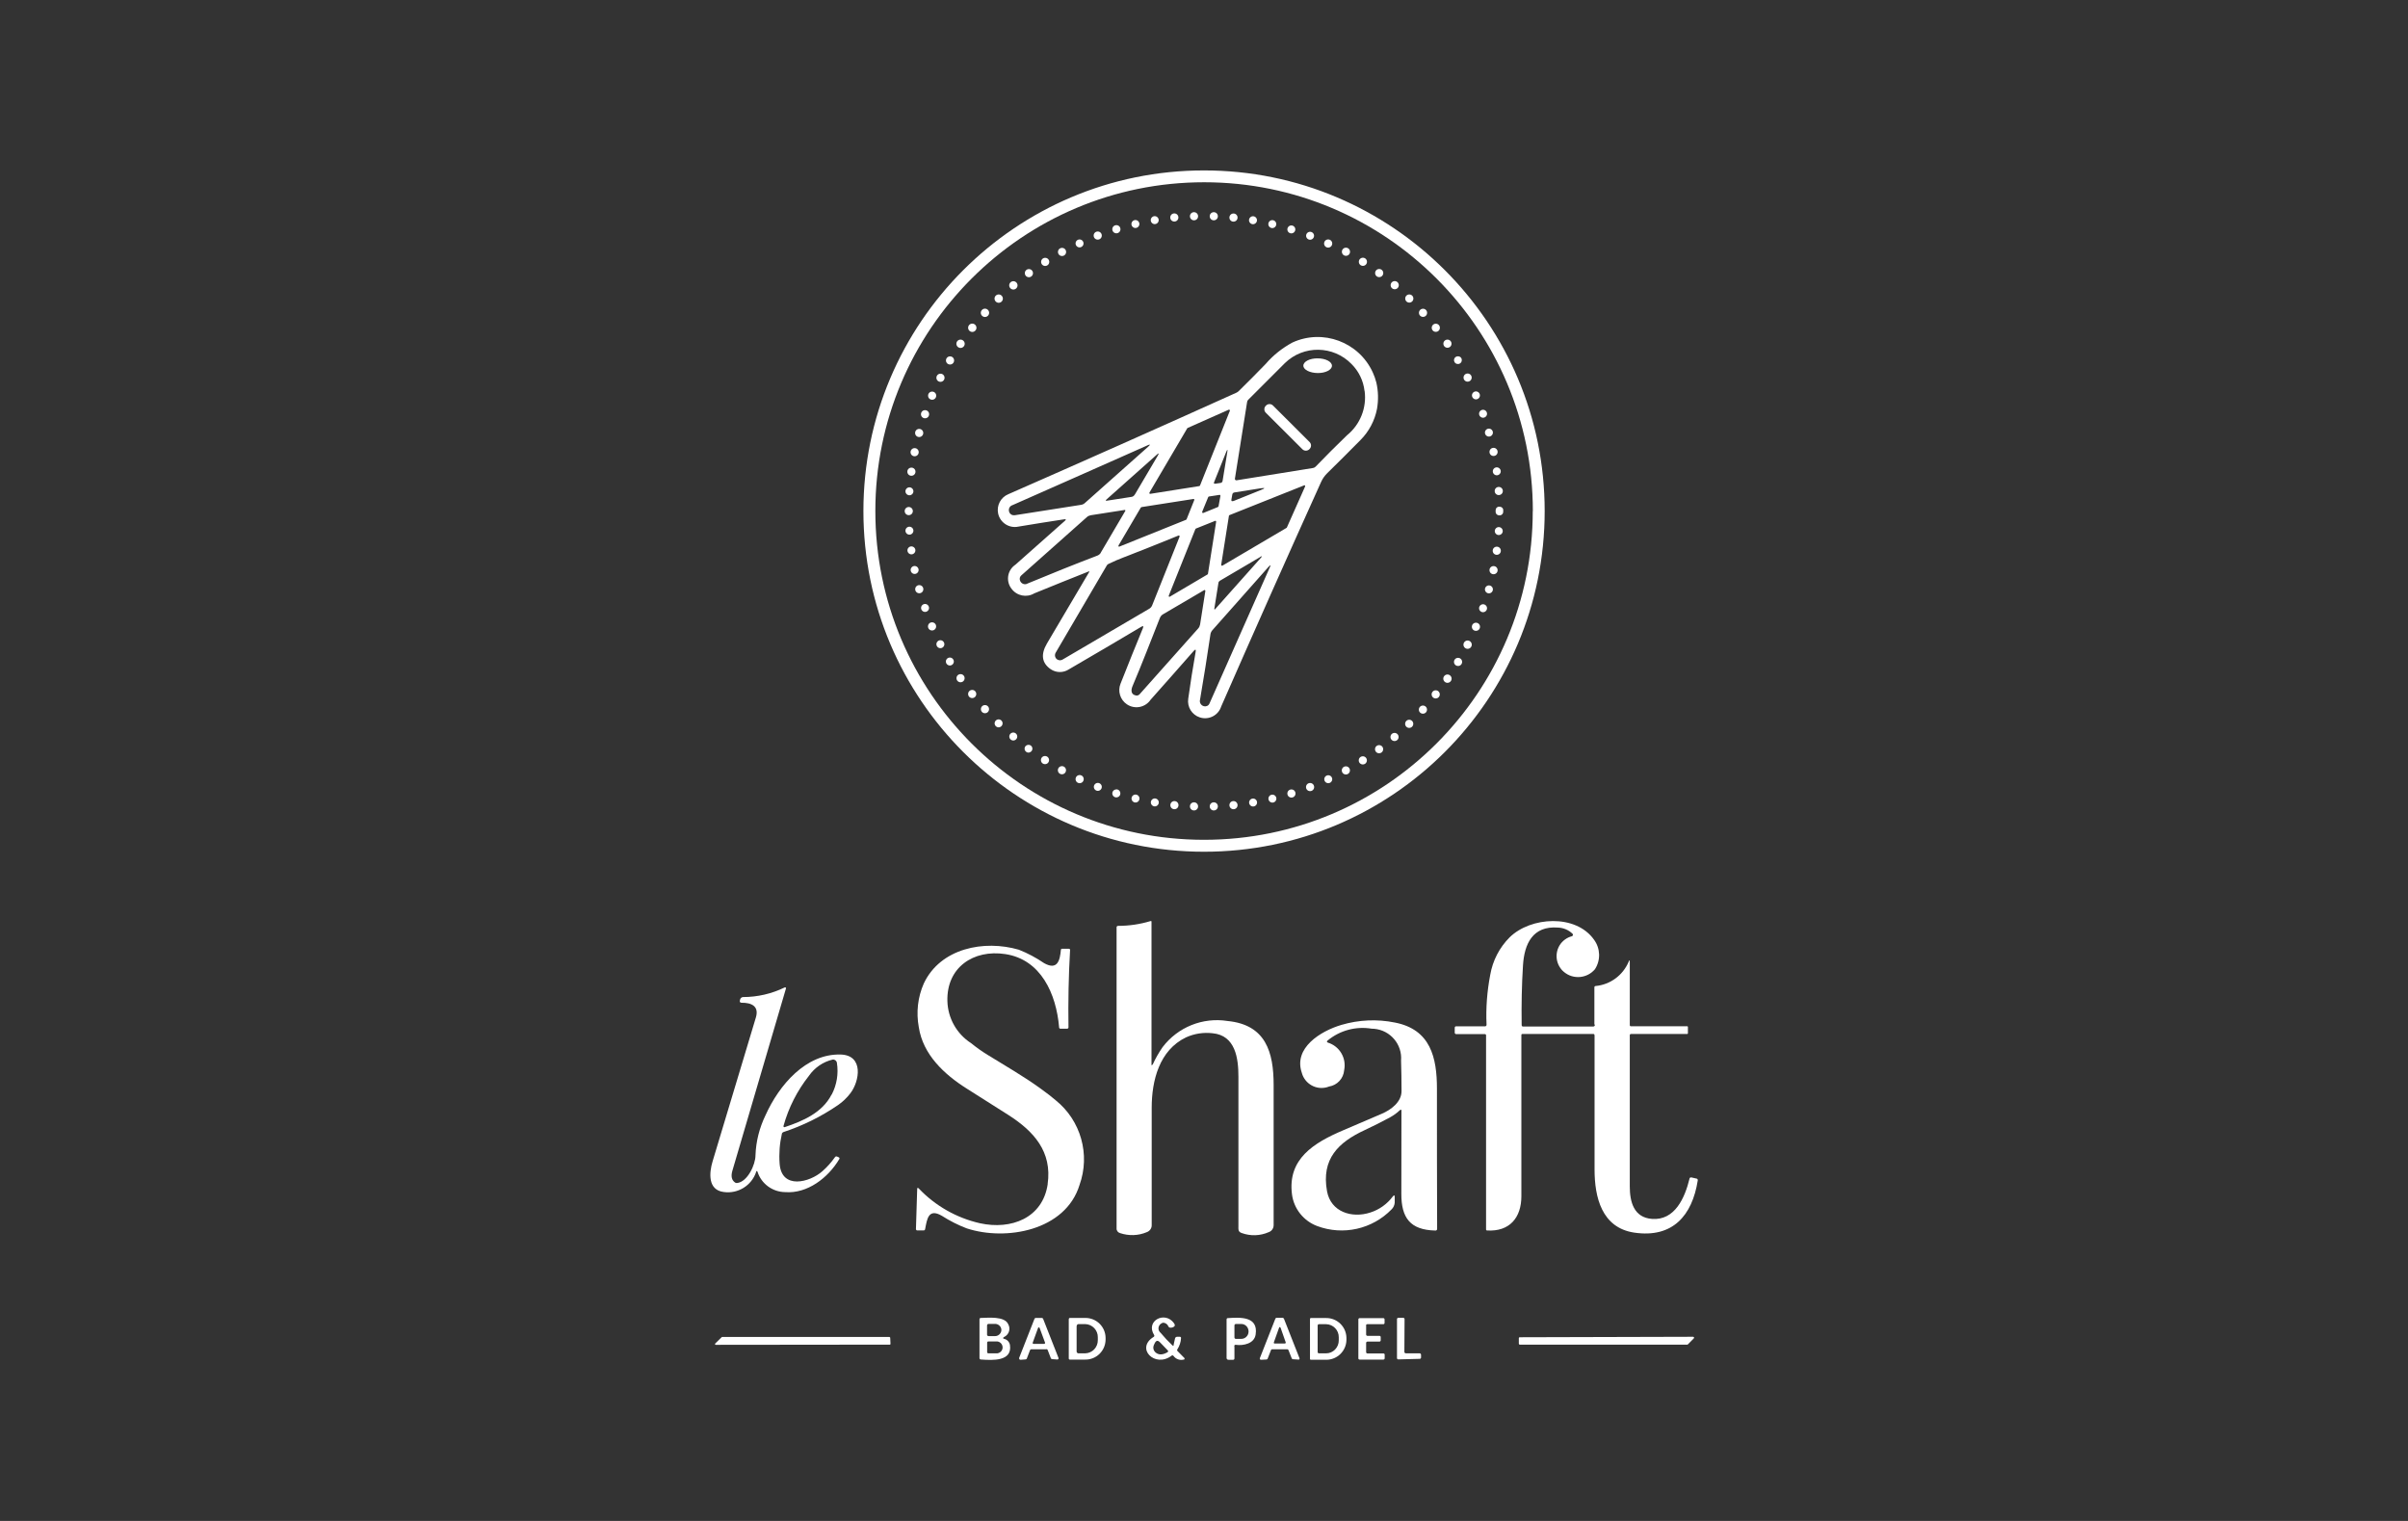 <?xml version="1.0" encoding="UTF-8"?><svg id="Calque_1" xmlns="http://www.w3.org/2000/svg" xmlns:xlink="http://www.w3.org/1999/xlink" viewBox="0 0 254.35 160.64"><rect x="0" y="0" width="254.35" height="160.64" fill="#333333" stroke="none"/><defs><style>.cls-1{fill:none;}.cls-2{fill:#fff;}.cls-3{clip-path:url(#clippath);}</style><clipPath id="clippath"><rect class="cls-1" x="75.04" y="18" width="104.27" height="125.63"/></clipPath></defs><g class="cls-3"><g id="Groupe_2939"><path id="Tracé_15142" class="cls-2" d="M178.21,142.02h-17.68c-.06,0-.1-.05-.1-.11h0v-.57c0-.06.04-.1.1-.1h0l18.3-.05c.05,0,.1.03.11.09,0,.03,0,.07-.04.09l-.62.63s-.05.03-.07.03"/><path id="Tracé_15143" class="cls-2" d="M93.98,142.02l-18.38.02s-.08-.03-.08-.08c0-.02,0-.04.02-.05l.69-.68s.03-.02.05-.02h17.67s.07.03.08.07l.03.67s-.03.08-.07.08h0"/><path id="Tracé_15144" class="cls-2" d="M163.16,53.98c0,19.87-16.11,35.98-35.98,35.98s-35.98-16.11-35.98-35.98,16.11-35.98,35.98-35.98c19.87,0,35.98,16.11,35.98,35.98h0M161.91,53.98c0-19.18-15.54-34.73-34.72-34.73-19.18,0-34.73,15.54-34.73,34.72,0,19.18,15.54,34.73,34.72,34.73h0c19.18,0,34.72-15.55,34.72-34.72"/><path id="Tracé_15145" class="cls-2" d="M112.18,26.18c.24,0,.43.19.43.43,0,.24-.19.43-.43.43-.24,0-.43-.19-.43-.43s.19-.43.43-.43h0"/><path id="Tracé_15146" class="cls-2" d="M142.17,26.16c.24,0,.43.19.43.43s-.19.43-.43.43-.43-.19-.43-.43h0c0-.24.19-.43.43-.43"/><path id="Tracé_15147" class="cls-2" d="M110.4,27.23c.24,0,.43.19.43.43,0,.24-.19.43-.43.43-.24,0-.43-.19-.43-.43h0c0-.24.19-.43.43-.43"/><path id="Tracé_15148" class="cls-2" d="M143.96,27.22c.24,0,.43.19.43.43s-.19.43-.43.43c-.24,0-.43-.19-.43-.43h0c0-.24.19-.43.43-.43"/><path id="Tracé_15149" class="cls-2" d="M145.68,28.41c.24,0,.43.19.43.43s-.19.43-.43.43-.43-.19-.43-.43.19-.43.43-.43h0"/><path id="Tracé_15150" class="cls-2" d="M108.68,28.42c.24,0,.43.19.43.43,0,.24-.19.43-.43.43s-.43-.19-.43-.43h0c0-.24.19-.43.43-.43"/><path id="Tracé_15151" class="cls-2" d="M107.04,29.7c.24,0,.44.2.44.44,0,.24-.2.44-.44.44s-.44-.2-.44-.44h0c0-.24.2-.44.44-.44"/><path id="Tracé_15152" class="cls-2" d="M147.32,29.69c.24,0,.43.19.43.43s-.19.43-.43.43c-.24,0-.43-.19-.43-.43s.19-.43.43-.43h0"/><path id="Tracé_15153" class="cls-2" d="M105.49,31.1c.24,0,.44.2.44.44,0,.24-.2.44-.44.44-.24,0-.44-.2-.44-.44h0c0-.25.2-.44.44-.44h0"/><path id="Tracé_15154" class="cls-2" d="M148.86,31.1c.24,0,.43.19.43.43s-.19.43-.43.43-.43-.19-.43-.43.19-.43.43-.43h0"/><path id="Tracé_15155" class="cls-2" d="M104.04,32.6c.24,0,.44.2.44.44s-.2.44-.44.44-.44-.2-.44-.44.2-.44.44-.44h0"/><path id="Tracé_15156" class="cls-2" d="M150.31,32.61c.24,0,.43.19.43.43s-.19.43-.43.43-.43-.19-.43-.43.19-.43.43-.43h0"/><path id="Tracé_15157" class="cls-2" d="M102.7,34.18c.24,0,.44.2.44.44,0,.24-.2.44-.44.44-.24,0-.44-.2-.44-.44h0c0-.25.2-.44.44-.44h0"/><path id="Tracé_15158" class="cls-2" d="M151.66,34.19c.24,0,.43.19.43.43s-.19.43-.43.43-.43-.19-.43-.43.19-.43.43-.43h0"/><path id="Tracé_15159" class="cls-2" d="M114.96,60.37c-1.77.7-3.68,1.47-5.71,2.3-.81.48-1.84.27-2.4-.48-.6-.76-.47-1.87.3-2.47.04-.03.07-.06.11-.08,1.8-1.6,3.54-3.14,5.22-4.63.16-.14.13-.19-.08-.16-1.53.23-3.14.49-4.83.77-.97.21-1.93-.41-2.14-1.38-.18-.85.27-1.71,1.07-2.04,7.95-3.49,15.98-7.06,24.09-10.72.09-.04.18-.1.25-.17.92-.9,1.87-1.86,2.85-2.87.79-.92,1.75-1.68,2.82-2.26,3.22-1.48,7.02-.06,8.49,3.15.16.35.29.71.38,1.08.21.91.23,1.85.07,2.77-.24,1.25-.85,2.4-1.75,3.3-1.18,1.2-2.36,2.37-3.53,3.52-.26.26-.47.56-.62.89-3.52,7.79-7.04,15.7-10.56,23.73-.3.94-1.31,1.46-2.26,1.15-.83-.27-1.35-1.1-1.22-1.97.22-1.6.48-3.25.78-4.94.05-.28-.02-.31-.21-.1-1.45,1.66-2.97,3.37-4.54,5.14-.56.83-1.68,1.05-2.51.49-.71-.48-.99-1.39-.67-2.18.84-2.13,1.63-4.09,2.36-5.86.09-.22.03-.27-.17-.15-2.4,1.43-4.96,2.93-7.67,4.51-.58.37-1.33.36-1.9-.03-.94-.65-1.07-1.56-.39-2.72,1.42-2.41,2.89-4.91,4.43-7.5.07-.11.04-.14-.08-.1M144.13,41.29c-.12-1.08-.61-2.08-1.37-2.84-1.92-1.97-5.07-2.02-7.04-.1-.04.04-.07.07-.11.11-1.25,1.24-2.51,2.5-3.77,3.77-.06.06-.1.14-.11.22l-1.29,8.11c-.01.08.04.15.12.17.02,0,.03,0,.05,0l8.08-1.3c.11-.02.21-.07.28-.15,1.07-1.11,2.17-2.21,3.3-3.3,1.4-1.13,2.11-2.91,1.87-4.7M129.91,43.38s0-.09-.05-.11c-.02,0-.04,0-.07,0l-4.34,1.93s-.03.02-.04.03l-4,6.8s-.01.09.03.12c.02.01.04.02.06.01l5.18-.82s.05-.02.07-.05l3.16-7.91ZM121.2,47.04c-4.67,2.07-9.5,4.22-14.27,6.32-.25.08-.4.33-.36.59.03.29.29.5.58.47,0,0,0,0,0,0h.03l7.01-1.1c.15-.02.29-.09.4-.19l6.69-5.95c.26-.23.23-.28-.09-.14M129.51,47.76l-1.27,3.17c-.05.12,0,.17.12.16l.54-.08c.13,0,.23-.11.24-.23l.49-2.99c.06-.37.02-.38-.12-.03M119.86,52.25l2.43-4.12c.16-.28.12-.31-.12-.09l-5.29,4.71c-.13.12-.11.16.06.13l2.58-.4c.14-.02.26-.1.33-.23M135.9,55.75s.03-.02.03-.04l1.93-4.34s0-.09-.04-.11c-.02,0-.04,0-.06,0l-7.9,3.15s-.05.04-.05.06l-.82,5.19s.02.09.07.09c0,0,0,0,0,0,.02,0,.04,0,.05,0l6.79-4ZM130.26,52.93l2.91-1.17c.51-.2.5-.26-.05-.18l-2.72.43c-.13.01-.23.11-.24.24l-.09.51c-.03.16.04.22.19.15M127.69,52.44s-.06.03-.07.06l-.64,1.56s0,.1.05.12c0,0,0,0,0,0,.02,0,.05,0,.07,0l1.55-.63s.05-.04.06-.07l.2-1.1c0-.05-.02-.1-.07-.11,0,0,0,0,0,0,0,0-.02,0-.03,0l-1.11.17ZM120.56,53.57s-.04.02-.06.04l-2.36,4.01s-.01.09.03.11c.02.01.05.02.07,0l7.04-2.83s.04-.02.05-.04l.82-2.05s0-.09-.04-.11c0,0,0,0,0,0-.01,0-.03,0-.04,0l-5.5.86ZM116.27,58.37l2.6-4.42s0-.07-.03-.09c0,0,0,0,0,0-.01,0-.03-.01-.04,0l-3.59.56c-.15.03-.3.09-.41.2l-6.93,6.16c-.15.13-.2.35-.13.53.09.29.4.46.69.37.04-.01.07-.03.11-.05,2.48-1.03,4.94-2.02,7.38-2.95.15-.06.28-.17.36-.31M123.45,62.93s0,.08.04.1c.02,0,.04,0,.06,0l4-2.36s.03-.03.04-.05l.87-5.52s-.02-.08-.06-.09c0,0,0,0,0,0-.02,0-.03,0-.04,0l-2.05.82s-.03.02-.04.04l-2.82,7.05ZM118.81,58.82c-.63.24-1.21.49-1.74.75-.07.03-.12.08-.16.15-1.8,3.08-3.6,6.15-5.41,9.23-.14.26-.05.58.2.72.18.1.39.09.56-.02,3.09-1.82,6.14-3.61,9.14-5.36.13-.08.23-.19.29-.33l2.91-7.29s0-.09-.05-.11c-.02,0-.04,0-.06,0-1.93.79-3.82,1.54-5.69,2.27M133.1,58.84l-4.25,2.5c-.08.05-.14.13-.15.22l-.44,2.76s.01.05.04.05c.02,0,.03,0,.04-.02l4.83-5.42c.18-.2.15-.23-.08-.1M127.75,74.31l6.37-14.37c.13-.28.09-.31-.12-.08l-5.93,6.69c-.12.13-.2.3-.22.48-.33,2.26-.7,4.55-1.09,6.85-.09.3.08.61.37.7.02,0,.03,0,.05.01.23.06.48-.06.57-.28M122.53,65.23c-.96,2.42-1.89,4.85-2.9,7.23-.19.44-.18.91.38,1,.13.02.27-.03.36-.13l6.19-6.95c.11-.12.17-.26.2-.41l.56-3.56s-.02-.08-.06-.09h0s-.04,0-.05,0l-4.38,2.57c-.13.08-.24.2-.29.34"/><path id="Tracé_15160" class="cls-2" d="M101.46,35.87c.24,0,.44.2.44.44,0,.24-.2.44-.44.44-.24,0-.44-.2-.44-.44h0c0-.25.2-.44.44-.44h0"/><path id="Tracé_15161" class="cls-2" d="M152.89,35.87c.24,0,.43.19.43.43s-.19.43-.43.43-.43-.19-.43-.43.19-.43.43-.43h0"/><path id="Tracé_15162" class="cls-2" d="M100.35,37.64c.24,0,.43.19.43.43,0,.24-.19.43-.43.43-.24,0-.43-.19-.43-.43s.19-.43.43-.43h0"/><path id="Tracé_15163" class="cls-2" d="M154.25,37.71c.18.14.21.4.07.58-.14.18-.4.21-.58.07-.17-.13-.21-.37-.09-.55.14-.19.4-.23.6-.1,0,0,0,0,0,0"/><path id="Tracé_15164" class="cls-2" d="M139.18,37.85c.83,0,1.51.35,1.51.78s-.68.78-1.51.77-1.51-.35-1.51-.78.68-.78,1.51-.77"/><path id="Tracé_15165" class="cls-2" d="M99.34,39.47c.24,0,.43.19.43.43,0,.24-.19.43-.43.43-.24,0-.43-.19-.43-.43s.19-.43.43-.43h0"/><path id="Tracé_15166" class="cls-2" d="M155.02,39.45c.24,0,.43.19.43.43s-.19.43-.43.43-.43-.19-.43-.43.19-.43.43-.43h0"/><path id="Tracé_15167" class="cls-2" d="M98.46,41.36c.24,0,.43.19.43.43,0,.24-.19.43-.43.43-.24,0-.43-.19-.43-.43h0c0-.24.19-.43.43-.43"/><path id="Tracé_15168" class="cls-2" d="M155.9,41.34c.23,0,.42.19.42.42,0,.23-.19.42-.42.42-.23,0-.42-.19-.42-.42h0c0-.23.19-.42.42-.42"/><path id="Tracé_15169" class="cls-2" d="M134.46,42.83l3.87,3.86c.2.2.2.53,0,.73,0,0,0,0,0,0l-.03.03c-.2.2-.53.2-.73,0,0,0,0,0,0,0l-3.87-3.86c-.2-.2-.2-.53,0-.73,0,0,0,0,0,0l.03-.03c.2-.2.53-.2.73,0,0,0,0,0,0,0"/><path id="Tracé_15170" class="cls-2" d="M156.65,43.28c.23,0,.42.19.42.42,0,.23-.19.42-.42.42-.23,0-.42-.19-.42-.42h0c0-.23.19-.42.42-.42"/><path id="Tracé_15171" class="cls-2" d="M97.71,43.32c.24,0,.43.19.43.43,0,.24-.19.43-.43.43-.24,0-.43-.19-.43-.43h0c0-.24.19-.43.43-.43"/><path id="Tracé_15172" class="cls-2" d="M157.27,45.27c.23,0,.42.19.42.42,0,.23-.19.42-.42.42-.23,0-.42-.19-.42-.42h0c0-.23.19-.42.42-.42"/><path id="Tracé_15173" class="cls-2" d="M97.09,45.3c.24,0,.43.19.43.43,0,.24-.19.43-.43.43-.24,0-.43-.19-.43-.43s.19-.43.43-.43h0"/><path id="Tracé_15174" class="cls-2" d="M96.61,47.33c.24,0,.43.19.43.43s-.19.43-.43.43-.43-.19-.43-.43h0c0-.24.19-.43.43-.43"/><path id="Tracé_15175" class="cls-2" d="M157.76,47.3c.24,0,.43.19.43.43s-.19.43-.43.43-.43-.19-.43-.43.19-.43.43-.43h0"/><path id="Tracé_15176" class="cls-2" d="M96.27,49.39c.24,0,.43.19.43.43s-.19.43-.43.43-.43-.19-.43-.43h0c0-.24.19-.43.43-.43"/><path id="Tracé_15177" class="cls-2" d="M158.1,49.36c.23,0,.42.19.42.42,0,.23-.19.42-.42.42-.23,0-.42-.19-.42-.42h0c0-.23.19-.42.42-.42"/><path id="Tracé_15178" class="cls-2" d="M158.31,51.43c.24,0,.43.19.43.43s-.19.43-.43.43-.43-.19-.43-.43.19-.43.43-.43h0"/><path id="Tracé_15179" class="cls-2" d="M96.06,51.47c.23,0,.42.19.42.42s-.19.42-.42.42-.42-.19-.42-.42h0c0-.23.19-.42.42-.42"/><path id="Tracé_15180" class="cls-2" d="M95.99,53.55c.24,0,.43.19.43.43s-.19.43-.43.43c-.24,0-.43-.19-.43-.43s.19-.43.43-.43h0"/><path id="Tracé_15181" class="cls-2" d="M158.34,53.52h.07c.2,0,.37.15.37.35h0v.19c0,.2-.16.37-.36.37h-.07c-.2,0-.37-.16-.37-.36v-.19c0-.2.16-.36.36-.37h0"/><path id="Tracé_15182" class="cls-2" d="M96.06,55.63c.23,0,.42.19.42.42s-.19.42-.42.42-.42-.19-.42-.42.19-.42.42-.42h0"/><path id="Tracé_15183" class="cls-2" d="M158.31,55.67c.23,0,.42.19.42.42,0,.23-.19.42-.42.42s-.42-.19-.42-.42h0c0-.23.19-.42.42-.42"/><path id="Tracé_15184" class="cls-2" d="M96.27,57.71c.23,0,.42.19.42.42,0,.23-.19.42-.42.42-.23,0-.42-.19-.42-.42,0-.23.19-.42.42-.42h0"/><path id="Tracé_15185" class="cls-2" d="M158.1,57.74c.24,0,.43.19.43.43s-.19.43-.43.43c-.24,0-.43-.19-.43-.43s.19-.43.43-.43h0"/><path id="Tracé_15186" class="cls-2" d="M96.61,59.78c.23,0,.42.19.42.42,0,.23-.19.42-.42.42s-.42-.19-.42-.42h0c0-.23.19-.42.42-.42"/><path id="Tracé_15187" class="cls-2" d="M157.76,59.79c.24,0,.43.19.43.43s-.19.43-.43.43-.43-.19-.43-.43.19-.43.43-.43h0"/><path id="Tracé_15188" class="cls-2" d="M97.1,61.8c.24,0,.43.19.43.43s-.19.43-.43.43c-.24,0-.43-.19-.43-.43s.19-.43.43-.43h0"/><path id="Tracé_15189" class="cls-2" d="M157.27,61.83c.23,0,.42.19.42.42,0,.23-.19.42-.42.42s-.42-.19-.42-.42h0c0-.23.19-.42.42-.42"/><path id="Tracé_15190" class="cls-2" d="M97.71,63.79c.23,0,.42.19.42.42s-.19.42-.42.42-.42-.19-.42-.42.19-.42.42-.42h0"/><path id="Tracé_15191" class="cls-2" d="M156.65,63.82c.23,0,.42.19.42.42s-.19.42-.42.42-.42-.19-.42-.42h0c0-.23.19-.42.42-.42"/><path id="Tracé_15192" class="cls-2" d="M98.45,65.73c.24,0,.43.19.43.43s-.19.43-.43.43c-.24,0-.43-.19-.43-.43,0-.24.19-.43.42-.43h0"/><path id="Tracé_15193" class="cls-2" d="M155.9,65.77c.24,0,.43.19.43.43s-.19.43-.43.43-.43-.19-.43-.43.19-.43.43-.43h0"/><path id="Tracé_15194" class="cls-2" d="M99.33,67.62c.23,0,.42.19.42.42s-.19.42-.42.42-.42-.19-.42-.42.19-.42.42-.42h0"/><path id="Tracé_15195" class="cls-2" d="M155.02,67.65c.24,0,.44.2.44.44,0,.24-.2.44-.44.44s-.44-.2-.44-.44h0c0-.24.2-.44.44-.44"/><path id="Tracé_15196" class="cls-2" d="M100.33,69.45c.23,0,.42.19.42.42,0,.23-.19.42-.42.42s-.42-.19-.42-.42h0c0-.23.19-.42.42-.42"/><path id="Tracé_15197" class="cls-2" d="M154.01,69.48c.24,0,.43.19.43.43s-.19.43-.43.43c-.24,0-.43-.19-.43-.43,0-.24.19-.43.43-.43h0"/><path id="Tracé_15198" class="cls-2" d="M101.46,71.2c.24,0,.43.19.43.43s-.19.43-.43.43c-.24,0-.43-.19-.43-.43s.19-.43.43-.43h0"/><path id="Tracé_15199" class="cls-2" d="M152.89,71.24c.24,0,.44.2.44.44,0,.24-.2.44-.44.44s-.44-.2-.44-.44h0c0-.24.2-.44.44-.44"/><path id="Tracé_15200" class="cls-2" d="M102.69,72.87c.24,0,.43.19.43.43,0,.24-.19.43-.43.43s-.43-.19-.43-.43.19-.43.43-.43h0"/><path id="Tracé_15201" class="cls-2" d="M151.65,72.91c.24,0,.43.19.43.43s-.19.43-.43.43c-.24,0-.43-.19-.43-.43s.19-.43.43-.43h0"/><path id="Tracé_15202" class="cls-2" d="M104.04,74.47c.24,0,.43.19.43.43s-.19.43-.43.43c-.24,0-.43-.19-.43-.43s.19-.43.43-.43h0"/><path id="Tracé_15203" class="cls-2" d="M150.3,74.52c.24,0,.43.19.43.43s-.19.43-.43.43-.43-.19-.43-.43.19-.43.43-.43h0"/><path id="Tracé_15204" class="cls-2" d="M105.48,75.98c.23,0,.42.19.42.42s-.19.42-.42.42-.42-.19-.42-.42.19-.42.42-.42h0"/><path id="Tracé_15205" class="cls-2" d="M148.85,76.02c.24,0,.43.19.43.43s-.19.43-.43.43c-.24,0-.43-.19-.43-.43s.19-.43.43-.43h0"/><path id="Tracé_15206" class="cls-2" d="M107.03,77.37c.23,0,.42.19.42.42,0,.23-.19.42-.42.42s-.42-.19-.42-.42h0c0-.23.19-.42.42-.42"/><path id="Tracé_15207" class="cls-2" d="M147.3,77.41c.24,0,.43.19.43.43s-.19.43-.43.43c-.24,0-.43-.19-.43-.43s.19-.43.43-.43h0"/><path id="Tracé_15208" class="cls-2" d="M108.86,78.73c.19.12.25.38.12.57s-.38.25-.57.12c-.18-.12-.24-.35-.14-.54.12-.2.38-.27.59-.15"/><path id="Tracé_15209" class="cls-2" d="M145.67,78.7c.24,0,.43.19.43.43s-.19.43-.43.43c-.24,0-.43-.19-.43-.43s.19-.43.43-.43h0"/><path id="Tracé_15210" class="cls-2" d="M110.38,79.85c.24,0,.43.19.43.43s-.19.43-.43.43-.43-.19-.43-.43h0c0-.24.19-.43.43-.43"/><path id="Tracé_15211" class="cls-2" d="M143.95,79.88c.24,0,.43.19.43.43s-.19.43-.43.43c-.24,0-.43-.19-.43-.43s.19-.43.43-.43h0"/><path id="Tracé_15212" class="cls-2" d="M112.17,80.92c.24,0,.43.19.43.43s-.19.43-.43.43-.43-.19-.43-.43.19-.43.43-.43h0"/><path id="Tracé_15213" class="cls-2" d="M142.16,80.94c.24,0,.43.19.43.43,0,.24-.19.43-.43.43-.24,0-.43-.19-.43-.43s.19-.43.43-.43h0"/><path id="Tracé_15214" class="cls-2" d="M114.04,81.86c.24,0,.43.19.43.43,0,.24-.19.43-.43.43-.24,0-.43-.19-.43-.43s.19-.43.43-.43h0"/><path id="Tracé_15215" class="cls-2" d="M140.3,81.88c.23,0,.42.19.42.42s-.19.42-.42.42-.42-.19-.42-.42.19-.42.42-.42h0"/><path id="Tracé_15216" class="cls-2" d="M115.96,82.69c.23,0,.42.19.42.42s-.19.42-.42.42-.42-.19-.42-.42h0c0-.23.19-.42.42-.42"/><path id="Tracé_15217" class="cls-2" d="M138.38,82.7c.24,0,.43.19.43.43,0,.24-.19.43-.43.43-.24,0-.43-.19-.43-.43s.19-.43.43-.43h0"/><path id="Tracé_15218" class="cls-2" d="M117.92,83.37c.23,0,.42.19.42.43s-.19.42-.43.42c-.23,0-.42-.19-.42-.42s.19-.42.42-.42h0"/><path id="Tracé_15219" class="cls-2" d="M136.41,83.38c.24,0,.43.19.43.43,0,.24-.19.43-.43.43-.24,0-.43-.19-.43-.43s.19-.43.43-.43h0"/><path id="Tracé_15220" class="cls-2" d="M119.94,83.92c.23,0,.42.19.42.42s-.19.42-.42.42-.42-.19-.42-.42.19-.42.42-.42h0"/><path id="Tracé_15221" class="cls-2" d="M134.4,83.93c.23,0,.42.19.42.42s-.19.42-.42.42-.42-.19-.42-.42.19-.42.42-.42h0"/><path id="Tracé_15222" class="cls-2" d="M121.98,84.33c.23,0,.42.19.42.42s-.19.42-.42.42-.42-.19-.42-.42h0c0-.23.19-.42.42-.42"/><path id="Tracé_15223" class="cls-2" d="M132.36,84.34c.23,0,.42.19.42.42s-.19.42-.42.42-.42-.19-.42-.42.19-.42.42-.42h0"/><path id="Tracé_15224" class="cls-2" d="M124.05,84.61c.24,0,.43.19.43.43,0,.24-.19.43-.43.43-.24,0-.43-.19-.43-.43s.19-.43.43-.43h0"/><path id="Tracé_15225" class="cls-2" d="M130.29,84.61c.24,0,.43.19.43.43,0,.24-.19.43-.43.43-.24,0-.43-.19-.43-.43s.19-.43.43-.43h0"/><path id="Tracé_15226" class="cls-2" d="M126.12,84.74c.24,0,.43.19.43.43,0,.24-.19.43-.43.43-.24,0-.43-.19-.43-.43s.19-.43.43-.43h0"/><path id="Tracé_15227" class="cls-2" d="M128.21,84.74c.24,0,.43.19.43.43s-.19.43-.43.43-.43-.19-.43-.43.19-.43.43-.43h0"/><path id="Tracé_15228" class="cls-2" d="M140.29,26.15c-.24,0-.43-.19-.43-.43,0-.24.19-.43.43-.43s.43.19.43.43-.19.43-.43.43h0"/><path id="Tracé_15229" class="cls-2" d="M114.03,26.13c-.23,0-.42-.19-.42-.42s.19-.42.42-.42c.23,0,.42.19.42.42s-.19.42-.42.42h0"/><path id="Tracé_15230" class="cls-2" d="M138.38,25.32c-.23,0-.42-.19-.42-.42s.19-.42.42-.42.42.19.42.42h0c0,.23-.19.42-.42.42"/><path id="Tracé_15231" class="cls-2" d="M115.95,25.31c-.24,0-.43-.19-.43-.43,0-.24.19-.43.43-.43s.43.19.43.43-.19.43-.43.43h0"/><path id="Tracé_15232" class="cls-2" d="M136.4,24.65c-.23,0-.42-.19-.42-.42s.19-.42.42-.42c.23,0,.42.19.42.42s-.19.42-.42.42h0"/><path id="Tracé_15233" class="cls-2" d="M117.92,24.64c-.24,0-.43-.19-.43-.43,0-.24.19-.43.43-.43s.43.19.43.43-.19.43-.43.43h0"/><path id="Tracé_15234" class="cls-2" d="M134.39,24.09c-.23,0-.42-.19-.42-.42s.19-.42.42-.42c.23,0,.42.19.42.42s-.19.42-.42.42h0"/><path id="Tracé_15235" class="cls-2" d="M119.93,24.08c-.23,0-.42-.19-.42-.42s.19-.42.42-.42c.23,0,.42.19.42.42s-.19.42-.42.42h0"/><path id="Tracé_15236" class="cls-2" d="M132.35,23.68c-.23,0-.42-.19-.42-.42s.19-.42.42-.42.42.19.42.42h0c0,.23-.19.42-.42.42"/><path id="Tracé_15237" class="cls-2" d="M121.97,23.67c-.23,0-.42-.19-.42-.42s.19-.42.42-.42c.23,0,.42.19.42.42s-.19.42-.42.42h0"/><path id="Tracé_15238" class="cls-2" d="M130.29,23.41c-.24,0-.43-.19-.43-.43,0-.24.19-.43.43-.43.24,0,.43.19.43.43h0c0,.24-.19.43-.43.43"/><path id="Tracé_15239" class="cls-2" d="M124.04,23.4c-.24,0-.43-.19-.43-.43,0-.24.19-.43.43-.43s.43.19.43.43-.19.43-.43.43h0"/><path id="Tracé_15240" class="cls-2" d="M128.21,23.27c-.24,0-.43-.19-.43-.43,0-.24.19-.43.43-.43s.43.19.43.43-.19.43-.43.43h0"/><path id="Tracé_15241" class="cls-2" d="M126.12,23.27c-.24,0-.43-.19-.43-.43s.19-.43.43-.43c.24,0,.43.19.43.43s-.19.43-.43.43h0"/><path id="Tracé_15242" class="cls-2" d="M121.76,112.43c.29-.64.64-1.25,1.04-1.83,1.61-2.12,4.25-3.18,6.88-2.76,4.02.4,4.85,3.28,4.85,6.76-.01,5.01-.01,9.94,0,14.8,0,.33-.2.63-.52.74-.91.4-1.93.43-2.86.09-.39-.13-.34-.41-.34-.74,0-5.12,0-10.37,0-15.78,0-1.9-.3-4.36-2.74-4.58-.95-.11-1.91.04-2.78.43-2.84,1.35-3.64,4.58-3.64,7.44,0,4.5,0,8.64,0,12.42,0,.32-.21.61-.52.72-.89.38-1.9.41-2.82.1-.23-.06-.39-.27-.37-.51v-31.79c0-.09.07-.15.15-.15h0c1.17,0,2.33-.17,3.45-.51.04-.01.08,0,.09.05h0s0,.02,0,.02v15.04c0,.17.04.18.11.03"/><path id="Tracé_15243" class="cls-2" d="M168.41,108.2v-3.91c0-.08.04-.14.12-.15,0,0,.02,0,.03,0,1.53-.15,2.85-1.12,3.46-2.54.09-.24.13-.23.13.02v6.65c0,.06.03.11.09.12.01,0,.02,0,.03,0h5.95s.06.02.07.05c0,0,0,.01,0,.02v.69s-.03.06-.07.06c0,0,0,0,0,0h-5.95c-.07,0-.12.06-.12.12,0,5.13,0,10.46,0,15.98,0,1.61.41,3.29,2.35,3.43,2.42.18,3.47-2.24,3.96-4.25,0-.08.08-.14.17-.13.01,0,.02,0,.03,0l.53.12c.08,0,.15.08.14.17,0,0,0,.02,0,.03-.59,3.72-2.66,6.1-6.7,5.51-3.45-.51-4.2-3.75-4.2-6.67,0-4.61,0-9.33,0-14.17,0-.07-.04-.13-.1-.14-.01,0-.02,0-.03,0h-7.5c-.06,0-.1.04-.1.1h0c0,5.3,0,10.97,0,17.02,0,2.29-1.25,3.78-3.64,3.63-.05,0-.09-.04-.09-.09v-20.48c.02-.08-.03-.16-.12-.17-.01,0-.03,0-.04,0h-2.96c-.09.02-.18-.04-.19-.14,0-.02,0-.03,0-.05v-.47c0-.08.04-.15.12-.16.01,0,.03,0,.04,0h3.01c.09.02.18-.05.19-.14,0-.02,0-.04,0-.06-.08-1.76.06-3.51.39-5.24.26-1.5.97-2.88,2.05-3.96,2.22-2.18,6.99-2.49,8.92.26.67.92.71,2.15.09,3.11-.83.98-2.3,1.11-3.28.28-.14-.11-.26-.24-.36-.39-.7-.97-.49-2.34.49-3.04.21-.15.45-.27.7-.33.09-.02.14-.11.12-.2,0-.03-.02-.05-.04-.07-.41-.4-.96-.63-1.53-.65-2.68-.21-3.56,1.73-3.7,3.99-.13,2.05-.17,4.15-.14,6.3,0,.08.04.15.12.16.01,0,.03,0,.04,0h7.38c.09.01.17-.05.19-.14,0-.02,0-.03,0-.05"/><path id="Tracé_15244" class="cls-2" d="M110.66,125.06c.49-3.43-1.47-5.59-4.17-7.31-1.42-.9-2.87-1.82-4.34-2.75-2.45-1.54-4.66-3.63-5.1-6.51-.29-1.56-.11-3.17.53-4.62,1.76-3.73,6.37-4.63,10.04-3.56.94.37,1.83.85,2.67,1.42,1.43.8,1.67-.33,1.77-1.41,0-.06.04-.11.1-.11,0,0,.01,0,.02,0h.73c.06,0,.12.05.12.11,0,0,0,0,0,0h0c-.16,2.74-.21,5.47-.17,8.19,0,.08-.06.14-.14.14h-.68c-.08.02-.16-.04-.17-.12,0,0,0-.02,0-.03-.3-3.52-1.91-7.16-5.69-7.73-3.35-.51-6.21,1.4-6.11,4.97.05,1.8.98,3.45,2.49,4.43.56.45,1.14.87,1.75,1.24,1.86,1.15,3.8,2.26,5.57,3.54.73.53,1.28.95,1.63,1.26,2.66,2.14,3.67,5.73,2.52,8.94-1.48,4.84-7.78,5.95-11.92,4.59-.92-.35-1.8-.8-2.63-1.33-1.43-.83-1.56.38-1.76,1.4,0,.09-.09.16-.18.15h-.62c-.08.01-.16-.04-.17-.13,0-.02,0-.04,0-.05l.13-4.18c0-.16.06-.18.17-.07,1.74,1.83,3.99,3.11,6.46,3.67,3.28.72,6.64-.53,7.16-4.16"/><path id="Tracé_15245" class="cls-2" d="M79.87,123.78c-.48,1.44-1.92,2.33-3.42,2.12-1.71-.21-1.54-2.05-1.18-3.24,1.53-5.1,3.05-10.17,4.57-15.19.37-1.22-.5-1.57-1.5-1.56-.16,0-.22-.08-.19-.23l.03-.12c.03-.14.16-.24.3-.25,1.53,0,3.04-.35,4.41-1.02.05-.02.1,0,.13.04.01.02.01.05,0,.07l-5.66,19.25c-.17.58-.08.99.27,1.24.06.05.14.07.22.06,1.1-.11,1.95-1.93,1.95-2.93.05-1.47.42-2.91,1.06-4.23,1.43-3.18,4.26-6.52,7.95-6.41,2.44.08,1.99,2.81,1.02,4.08-.37.49-.82.92-1.33,1.27-1.77,1.21-3.71,2.17-5.75,2.84-.08.03-.14.09-.16.17-.24,1.04-.32,2.12-.24,3.18.21,2.75,3.18,1.97,4.51.79.5-.44.94-.93,1.32-1.47.05-.1.18-.13.27-.07,0,0,0,0,0,0l.13.06c.07.02.11.09.09.16,0,.02-.01.03-.03.05-1.17,1.96-3.36,3.66-5.72,3.47-1.32-.02-2.49-.87-2.9-2.13-.05-.13-.1-.14-.16,0M87.85,115.61c.54-1.03.73-2.21.55-3.35-.03-.22-.22-.37-.44-.35-1.02.24-1.91.85-2.51,1.71-1.24,1.57-2.16,3.37-2.69,5.3-.02.05.01.11.06.13,0,0,0,0,0,0,.02,0,.04,0,.06,0,1.95-.65,3.97-1.53,4.95-3.43"/><path id="Tracé_15246" class="cls-2" d="M147.86,117.26c-.3.29-.65.54-1.01.74-.88.48-1.78.93-2.7,1.36-2.78,1.29-4.6,3.04-3.98,6.46.4,2.18,2.61,2.88,4.56,2.25.95-.3,1.78-.89,2.38-1.69.14-.18.21-.16.21.07v.57c-.02.27-.14.53-.33.71-2.04,2.1-5.13,2.79-7.87,1.76-1.43-.54-2.45-1.82-2.65-3.33-.49-3.77,2.33-5.46,5.36-6.76,1.37-.59,2.74-1.18,4.11-1.76.99-.42,2.09-1.24,2.1-2.38,0-1.13-.02-2.21-.05-3.24.14-1.71-1.13-3.21-2.85-3.36-.08,0-.17-.01-.25-.01-1.67-.28-3.37.18-4.67,1.26-.09.09-.08.16.04.21,1.24.38,1.98,1.64,1.72,2.91-.07.88-.73,1.59-1.6,1.73-1.11.44-2.36-.11-2.8-1.22-.03-.08-.06-.16-.08-.25-.88-2.6,1.96-4.38,4.19-5.04,1.83-.54,3.77-.63,5.64-.25,3.78.73,4.45,3.7,4.45,6.99,0,4.88,0,9.81.02,14.79.01.09-.05.17-.14.19-.02,0-.04,0-.05,0-2.67-.06-3.6-1.35-3.59-3.9,0-2.79.01-5.71.01-8.74,0-.14-.05-.17-.16-.07"/><path id="Tracé_15247" class="cls-2" d="M123.96,142.07l.15-.68c.01-.12.12-.21.24-.2h.26c.07-.01.13.04.14.1,0,.01,0,.03,0,.04-.02.42-.16.83-.39,1.19-.04.06-.03.13.02.18l.73.74s.03.09,0,.13c-.01.01-.03.02-.04.02-.41.12-.85-.02-1.11-.37-.04-.07-.13-.09-.19-.05,0,0-.02.01-.02.02-1.76,1.33-3.85-.79-1.89-1.99.07-.04.09-.13.05-.19h0c-.95-1.51,1.15-2.59,2.1-1.25.14.2.1.34-.13.43-.08.03-.17.04-.25.04-.1,0-.19-.06-.23-.16-.08-.19-.26-.33-.47-.36-.08-.01-.15,0-.22.05-.3.15-.43.51-.28.81.04.08.1.15.17.21.39.47.81.91,1.25,1.33.03.03.09.03.12,0,.01-.01.02-.03.02-.04M123.3,142.83c.11-.06.12-.13.03-.22l-.8-.83c-.23-.24-.41-.21-.56.09l-.09.19c-.11.24-.07.52.11.72.33.34.76.36,1.3.06"/><path id="Tracé_15248" class="cls-2" d="M134.25,142.6l-.36.92s-.06.07-.1.07l-.6.03c-.06,0-.12-.05-.12-.11,0-.02,0-.03,0-.05l1.65-4.2s.06-.07.11-.07h.67s.09.03.11.07l1.65,4.19c.02.06,0,.13-.06.15,0,0,0,0,0,0-.02,0-.04.01-.05,0l-.6-.04s-.08-.03-.1-.07l-.36-.91s-.06-.07-.11-.07h-1.62s-.09.03-.11.07M134.55,141.8s0,.08.05.1c0,0,.02,0,.03,0h1.1s.08-.03.08-.08c0,0,0,0,0,0,0,0,0-.02,0-.03l-.55-1.57s-.06-.07-.1-.05c-.03,0-.05.03-.05.05l-.56,1.57Z"/><path id="Tracé_15249" class="cls-2" d="M106.05,141.22c-.13.08-.13.15.02.19.32.07.56.34.61.66.25,1.73-1.83,1.61-3.07,1.52-.08,0-.15-.06-.15-.14,0,0,0-.02,0-.02v-4.09c0-.08.06-.14.14-.14.75-.01,2.52-.22,2.9.67.26.47.09,1.05-.38,1.31-.02.01-.04.02-.06.03M104.26,139.99v.98c0,.08.08.15.16.15h.64c.35.02.67-.23.71-.59v-.13c-.05-.35-.37-.6-.72-.57h-.64c-.08,0-.15.08-.15.16M104.27,141.81v1c0,.07.06.13.13.13h.83c.34.02.64-.23.67-.57h0v-.11c-.03-.34-.32-.6-.67-.58h-.83c-.07,0-.13.06-.13.13h0"/><path id="Tracé_15250" class="cls-2" d="M110.53,142.51h-1.6c-.06,0-.11.04-.13.09l-.34.89c-.02.05-.07.09-.12.09l-.54.04c-.08,0-.15-.05-.15-.13,0,0,0,0,0,0,0-.02,0-.04,0-.07l1.62-4.13c.02-.05.07-.09.13-.09h.65c.06,0,.11.04.13.09l1.62,4.12c.03.07,0,.15-.08.18-.02,0-.04.01-.06,0l-.54-.04c-.05,0-.1-.04-.12-.09l-.34-.88c-.02-.05-.07-.09-.13-.09M109.08,141.83s0,.09.05.11c.01,0,.02,0,.03,0h1.15s.08-.04.08-.09c0,0,0,0,0,0,0-.01,0-.02,0-.03l-.58-1.57s-.06-.07-.11-.05c0,0,0,0,0,0-.02,0-.04.03-.05.05l-.57,1.57Z"/><path id="Tracé_15251" class="cls-2" d="M112.9,139.31c0-.06.05-.11.11-.11h1.62c1.18-.01,2.14.93,2.15,2.11v.19c-.02,1.18-.98,2.12-2.16,2.1h-1.62c-.06,0-.11-.05-.11-.11v-4.17ZM113.72,140.05v2.69c0,.11.09.2.2.2h.7c.76-.02,1.35-.64,1.34-1.4v-.28c.02-.76-.58-1.39-1.33-1.41h-.7c-.11,0-.2.09-.2.2"/><path id="Tracé_15252" class="cls-2" d="M130.39,142.2v1.26c.01.08-.04.15-.12.16-.01,0-.02,0-.04,0h-.45c-.1.02-.2-.06-.22-.16,0-.02,0-.04,0-.06v-4.05c0-.06.04-.12.1-.13,0,0,.01,0,.02,0,1.27-.08,3.25-.23,2.95,1.73-.14.96-1.28,1.2-2.08,1.09-.12-.02-.18.04-.18.16M130.39,139.97v1.29c0,.08.06.15.14.15h.55c.42.02.78-.31.8-.73v-.1c-.02-.42-.37-.76-.79-.74h-.55c-.08,0-.14.06-.15.14h0Z"/><path id="Tracé_15253" class="cls-2" d="M138.37,139.31c0-.06.04-.1.1-.1h1.6c1.18-.01,2.14.93,2.15,2.11v.19c-.01,1.18-.98,2.12-2.15,2.11h-1.6c-.06,0-.1-.04-.1-.1h0v-4.2ZM139.18,139.99v2.81c0,.08.06.14.14.14h.75c.75,0,1.35-.63,1.34-1.38h0v-.32c.01-.75-.59-1.37-1.34-1.38h-.75c-.08,0-.14.06-.14.14h0"/><path id="Tracé_15254" class="cls-2" d="M144.3,139.99v.96c0,.08.06.14.14.14h1.26c.08,0,.14.05.14.13h0v.34c0,.08-.06.14-.14.14h-1.26c-.08,0-.14.06-.14.14h0s0,.97,0,.97c0,.08.06.14.14.14h1.68c.08,0,.14.05.14.13h0v.38c0,.08-.06.14-.14.14h-2.5c-.08,0-.14-.05-.14-.13h0v-4.11c0-.08.06-.14.14-.14h2.49c.08,0,.14.06.14.14v.36c0,.08-.05.14-.13.14h-1.69c-.08,0-.14.06-.14.14h0"/><path id="Tracé_15255" class="cls-2" d="M148.49,142.94h1.48c.07.01.13.07.13.15v.3c0,.07-.06.13-.13.13l-2.27.06c-.07,0-.14-.06-.14-.13,0,0,0,0,0,0v-4.13c0-.07.06-.13.13-.13h.54c.07,0,.13.06.13.13h0l-.02,3.47c0,.07.06.14.13.14h0"/></g></g></svg>